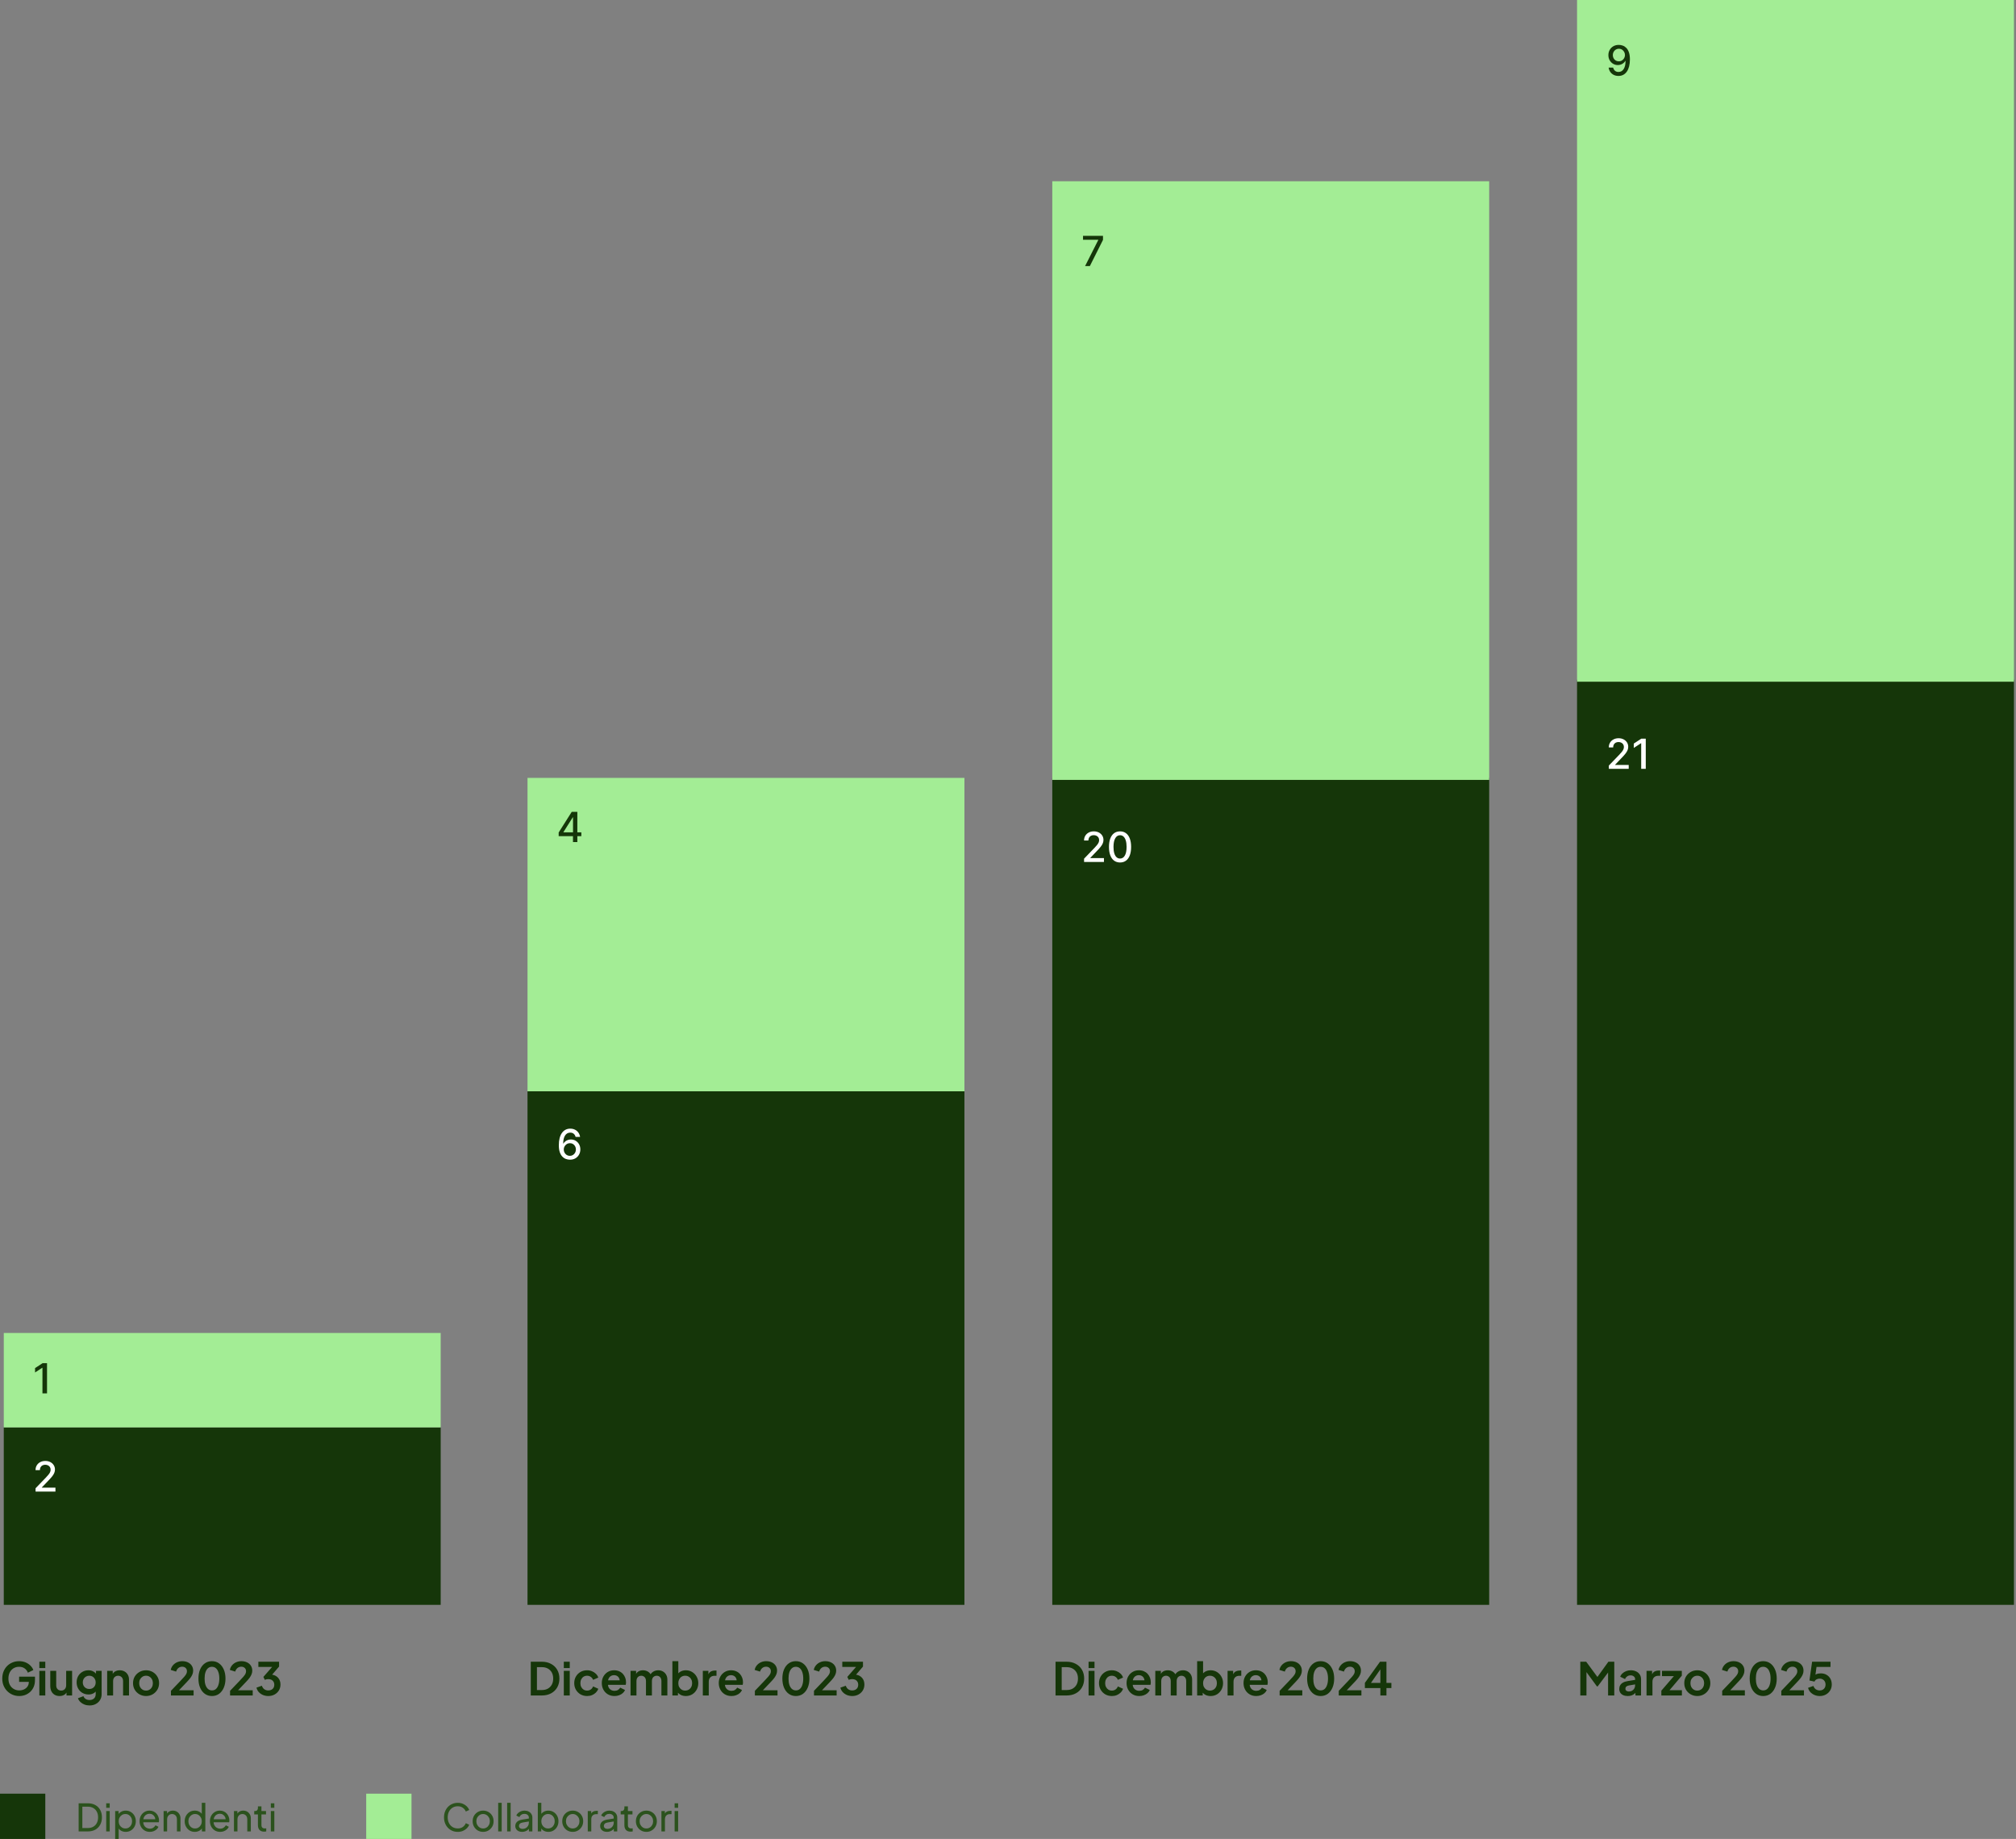 <?xml version="1.0" encoding="UTF-8"?> <svg xmlns="http://www.w3.org/2000/svg" width="534" height="487" viewBox="0 0 534 487" fill="none"><rect x="0" y="0" width="534" height="487" fill="#808080" stroke="none"/><rect x="1" y="378" width="115.729" height="47" fill="#153609"></rect><path d="M9.421 395V394.125L12.128 391.32C12.417 391.016 12.655 390.749 12.843 390.52C13.033 390.288 13.175 390.068 13.269 389.859C13.362 389.651 13.409 389.43 13.409 389.195C13.409 388.93 13.347 388.701 13.222 388.508C13.097 388.313 12.926 388.163 12.71 388.059C12.494 387.952 12.25 387.898 11.979 387.898C11.693 387.898 11.443 387.957 11.229 388.074C11.016 388.191 10.852 388.357 10.737 388.57C10.623 388.784 10.565 389.034 10.565 389.32H9.413C9.413 388.833 9.525 388.408 9.749 388.043C9.973 387.678 10.28 387.396 10.671 387.195C11.062 386.992 11.505 386.891 12.003 386.891C12.505 386.891 12.948 386.991 13.331 387.191C13.716 387.389 14.017 387.66 14.233 388.004C14.45 388.345 14.558 388.73 14.558 389.16C14.558 389.457 14.502 389.747 14.39 390.031C14.28 390.315 14.089 390.632 13.815 390.98C13.542 391.327 13.162 391.747 12.675 392.242L11.085 393.906V393.965H14.687V395H9.421Z" fill="white"></path><rect x="1" y="353" width="115.729" height="25" fill="#A3ED95"></rect><path d="M12.456 361V369H11.245V362.211H11.198L9.284 363.461V362.305L11.28 361H12.456Z" fill="#153609"></path><path d="M5.1 449.144C4.46 449.144 3.868 449.028 3.324 448.796C2.78 448.564 2.304 448.24 1.896 447.824C1.488 447.408 1.168 446.92 0.936 446.36C0.712 445.8 0.6 445.188 0.6 444.524C0.6 443.86 0.708 443.248 0.924 442.688C1.148 442.12 1.46 441.632 1.86 441.224C2.268 440.808 2.744 440.488 3.288 440.264C3.832 440.032 4.424 439.916 5.064 439.916C5.704 439.916 6.276 440.024 6.78 440.24C7.292 440.456 7.724 440.744 8.076 441.104C8.428 441.456 8.68 441.844 8.832 442.268L7.38 442.964C7.212 442.5 6.928 442.124 6.528 441.836C6.128 441.548 5.64 441.404 5.064 441.404C4.504 441.404 4.008 441.536 3.576 441.8C3.152 442.064 2.82 442.428 2.58 442.892C2.348 443.356 2.232 443.9 2.232 444.524C2.232 445.148 2.352 445.696 2.592 446.168C2.84 446.632 3.18 446.996 3.612 447.26C4.044 447.524 4.54 447.656 5.1 447.656C5.556 447.656 5.976 447.568 6.36 447.392C6.744 447.208 7.052 446.952 7.284 446.624C7.516 446.288 7.632 445.892 7.632 445.436V444.752L8.376 445.4H5.064V444.02H9.264V444.92C9.264 445.608 9.148 446.216 8.916 446.744C8.684 447.272 8.368 447.716 7.968 448.076C7.576 448.428 7.132 448.696 6.636 448.88C6.14 449.056 5.628 449.144 5.1 449.144ZM10.423 449V442.472H11.995V449H10.423ZM10.423 441.74V440.06H11.995V441.74H10.423ZM15.775 449.144C15.271 449.144 14.831 449.032 14.455 448.808C14.087 448.584 13.803 448.272 13.603 447.872C13.411 447.472 13.315 447.004 13.315 446.468V442.472H14.887V446.336C14.887 446.608 14.939 446.848 15.043 447.056C15.155 447.256 15.311 447.416 15.511 447.536C15.719 447.648 15.951 447.704 16.207 447.704C16.463 447.704 16.691 447.648 16.891 447.536C17.091 447.416 17.247 447.252 17.359 447.044C17.471 446.836 17.527 446.588 17.527 446.3V442.472H19.099V449H17.611V447.716L17.743 447.944C17.591 448.344 17.339 448.644 16.987 448.844C16.643 449.044 16.239 449.144 15.775 449.144ZM23.728 451.64C23.24 451.64 22.788 451.56 22.372 451.4C21.956 451.24 21.596 451.016 21.292 450.728C20.996 450.448 20.78 450.116 20.644 449.732L22.108 449.18C22.204 449.484 22.392 449.728 22.672 449.912C22.96 450.104 23.312 450.2 23.728 450.2C24.048 450.2 24.328 450.14 24.568 450.02C24.816 449.9 25.008 449.724 25.144 449.492C25.28 449.268 25.348 448.996 25.348 448.676V447.188L25.648 447.548C25.424 447.94 25.124 448.236 24.748 448.436C24.372 448.636 23.944 448.736 23.464 448.736C22.856 448.736 22.312 448.596 21.832 448.316C21.352 448.036 20.976 447.652 20.704 447.164C20.432 446.676 20.296 446.128 20.296 445.52C20.296 444.904 20.432 444.356 20.704 443.876C20.976 443.396 21.348 443.02 21.82 442.748C22.292 442.468 22.828 442.328 23.428 442.328C23.916 442.328 24.344 442.432 24.712 442.64C25.088 442.84 25.4 443.132 25.648 443.516L25.432 443.912V442.472H26.92V448.676C26.92 449.244 26.78 449.752 26.5 450.2C26.228 450.648 25.852 451 25.372 451.256C24.9 451.512 24.352 451.64 23.728 451.64ZM23.656 447.284C23.992 447.284 24.284 447.212 24.532 447.068C24.788 446.916 24.988 446.708 25.132 446.444C25.276 446.18 25.348 445.876 25.348 445.532C25.348 445.196 25.272 444.896 25.12 444.632C24.976 444.36 24.776 444.148 24.52 443.996C24.272 443.844 23.984 443.768 23.656 443.768C23.328 443.768 23.032 443.844 22.768 443.996C22.504 444.148 22.296 444.36 22.144 444.632C22 444.896 21.928 445.196 21.928 445.532C21.928 445.868 22 446.168 22.144 446.432C22.296 446.696 22.5 446.904 22.756 447.056C23.02 447.208 23.32 447.284 23.656 447.284ZM28.388 449V442.472H29.864V443.756L29.744 443.528C29.896 443.136 30.144 442.84 30.488 442.64C30.84 442.432 31.248 442.328 31.712 442.328C32.192 442.328 32.616 442.432 32.984 442.64C33.36 442.848 33.652 443.14 33.86 443.516C34.068 443.884 34.172 444.312 34.172 444.8V449H32.6V445.172C32.6 444.884 32.544 444.636 32.432 444.428C32.32 444.22 32.164 444.06 31.964 443.948C31.772 443.828 31.544 443.768 31.28 443.768C31.024 443.768 30.796 443.828 30.596 443.948C30.396 444.06 30.24 444.22 30.128 444.428C30.016 444.636 29.96 444.884 29.96 445.172V449H28.388ZM38.694 449.144C38.053 449.144 37.469 448.996 36.941 448.7C36.422 448.404 36.005 448 35.694 447.488C35.389 446.976 35.237 446.392 35.237 445.736C35.237 445.08 35.389 444.496 35.694 443.984C36.005 443.472 36.422 443.068 36.941 442.772C37.462 442.476 38.045 442.328 38.694 442.328C39.334 442.328 39.913 442.476 40.434 442.772C40.953 443.068 41.365 443.472 41.669 443.984C41.981 444.488 42.138 445.072 42.138 445.736C42.138 446.392 41.981 446.976 41.669 447.488C41.358 448 40.941 448.404 40.422 448.7C39.901 448.996 39.325 449.144 38.694 449.144ZM38.694 447.704C39.045 447.704 39.353 447.62 39.617 447.452C39.889 447.284 40.102 447.052 40.254 446.756C40.413 446.452 40.493 446.112 40.493 445.736C40.493 445.352 40.413 445.016 40.254 444.728C40.102 444.432 39.889 444.2 39.617 444.032C39.353 443.856 39.045 443.768 38.694 443.768C38.334 443.768 38.017 443.856 37.745 444.032C37.474 444.2 37.258 444.432 37.097 444.728C36.946 445.016 36.87 445.352 36.87 445.736C36.87 446.112 36.946 446.452 37.097 446.756C37.258 447.052 37.474 447.284 37.745 447.452C38.017 447.62 38.334 447.704 38.694 447.704ZM45.282 449V447.764L47.706 445.232C48.187 444.728 48.554 444.328 48.81 444.032C49.075 443.728 49.258 443.468 49.362 443.252C49.467 443.036 49.519 442.816 49.519 442.592C49.519 442.216 49.398 441.92 49.158 441.704C48.926 441.488 48.627 441.38 48.258 441.38C47.874 441.38 47.542 441.492 47.263 441.716C46.983 441.932 46.779 442.252 46.651 442.676L45.222 442.232C45.319 441.76 45.514 441.352 45.81 441.008C46.106 440.656 46.467 440.388 46.891 440.204C47.322 440.012 47.779 439.916 48.258 439.916C48.834 439.916 49.339 440.02 49.77 440.228C50.211 440.436 50.55 440.728 50.791 441.104C51.038 441.48 51.163 441.92 51.163 442.424C51.163 442.744 51.102 443.06 50.983 443.372C50.862 443.684 50.682 444.004 50.443 444.332C50.203 444.652 49.891 445.012 49.507 445.412L47.407 447.62H51.282V449H45.282ZM56.139 449.144C55.427 449.144 54.803 448.952 54.267 448.568C53.731 448.184 53.311 447.644 53.007 446.948C52.711 446.252 52.563 445.444 52.563 444.524C52.563 443.596 52.711 442.788 53.007 442.1C53.303 441.412 53.719 440.876 54.255 440.492C54.791 440.108 55.415 439.916 56.127 439.916C56.855 439.916 57.483 440.108 58.011 440.492C58.547 440.876 58.967 441.416 59.271 442.112C59.575 442.8 59.727 443.604 59.727 444.524C59.727 445.444 59.575 446.252 59.271 446.948C58.975 447.636 58.559 448.176 58.023 448.568C57.487 448.952 56.859 449.144 56.139 449.144ZM56.151 447.656C56.559 447.656 56.907 447.532 57.195 447.284C57.483 447.028 57.703 446.668 57.855 446.204C58.015 445.732 58.095 445.172 58.095 444.524C58.095 443.876 58.015 443.32 57.855 442.856C57.703 442.384 57.479 442.024 57.183 441.776C56.895 441.528 56.543 441.404 56.127 441.404C55.727 441.404 55.383 441.528 55.095 441.776C54.807 442.024 54.583 442.384 54.423 442.856C54.271 443.32 54.195 443.876 54.195 444.524C54.195 445.164 54.271 445.72 54.423 446.192C54.583 446.656 54.807 447.016 55.095 447.272C55.391 447.528 55.743 447.656 56.151 447.656ZM60.939 449V447.764L63.363 445.232C63.843 444.728 64.211 444.328 64.467 444.032C64.731 443.728 64.915 443.468 65.019 443.252C65.123 443.036 65.175 442.816 65.175 442.592C65.175 442.216 65.055 441.92 64.815 441.704C64.583 441.488 64.283 441.38 63.915 441.38C63.531 441.38 63.199 441.492 62.919 441.716C62.639 441.932 62.435 442.252 62.307 442.676L60.879 442.232C60.975 441.76 61.171 441.352 61.467 441.008C61.763 440.656 62.123 440.388 62.547 440.204C62.979 440.012 63.435 439.916 63.915 439.916C64.491 439.916 64.995 440.02 65.427 440.228C65.867 440.436 66.207 440.728 66.447 441.104C66.695 441.48 66.819 441.92 66.819 442.424C66.819 442.744 66.759 443.06 66.639 443.372C66.519 443.684 66.339 444.004 66.099 444.332C65.859 444.652 65.547 445.012 65.163 445.412L63.063 447.62H66.939V449H60.939ZM71.063 449.144C70.575 449.144 70.111 449.056 69.671 448.88C69.239 448.696 68.867 448.44 68.555 448.112C68.251 447.776 68.043 447.38 67.931 446.924L69.359 446.42C69.503 446.828 69.723 447.14 70.019 447.356C70.315 447.564 70.663 447.668 71.063 447.668C71.383 447.668 71.659 447.608 71.891 447.488C72.131 447.368 72.319 447.196 72.455 446.972C72.591 446.74 72.659 446.468 72.659 446.156C72.659 445.844 72.591 445.58 72.455 445.364C72.327 445.14 72.143 444.968 71.903 444.848C71.663 444.728 71.379 444.668 71.051 444.668C70.899 444.668 70.739 444.684 70.571 444.716C70.411 444.748 70.267 444.796 70.139 444.86L69.767 444.08L72.083 441.44H68.435V440.06H73.919V441.344L71.591 444.068L71.615 443.456C72.151 443.464 72.619 443.58 73.019 443.804C73.419 444.028 73.731 444.336 73.955 444.728C74.179 445.12 74.291 445.58 74.291 446.108C74.291 446.684 74.151 447.204 73.871 447.668C73.591 448.124 73.207 448.484 72.719 448.748C72.231 449.012 71.679 449.144 71.063 449.144Z" fill="#153609"></path><rect x="139.729" y="289" width="115.729" height="136" fill="#153609"></rect><path d="M150.942 307.109C150.586 307.104 150.234 307.039 149.888 306.914C149.544 306.789 149.231 306.581 148.95 306.289C148.669 305.997 148.444 305.605 148.274 305.113C148.108 304.621 148.024 304.007 148.024 303.27C148.024 302.572 148.093 301.952 148.231 301.41C148.372 300.868 148.574 300.411 148.837 300.039C149.1 299.664 149.418 299.379 149.79 299.184C150.162 298.988 150.58 298.891 151.044 298.891C151.521 298.891 151.944 298.984 152.313 299.172C152.683 299.359 152.983 299.618 153.212 299.949C153.444 300.28 153.591 300.656 153.653 301.078H152.462C152.381 300.745 152.221 300.473 151.981 300.262C151.742 300.051 151.429 299.945 151.044 299.945C150.458 299.945 150.001 300.201 149.673 300.711C149.347 301.221 149.183 301.931 149.181 302.84H149.239C149.377 302.613 149.547 302.421 149.747 302.262C149.95 302.1 150.177 301.977 150.427 301.891C150.679 301.802 150.945 301.758 151.224 301.758C151.687 301.758 152.106 301.871 152.481 302.098C152.859 302.322 153.16 302.632 153.384 303.027C153.608 303.423 153.72 303.876 153.72 304.387C153.72 304.897 153.604 305.359 153.372 305.773C153.143 306.187 152.82 306.516 152.403 306.758C151.987 306.997 151.5 307.115 150.942 307.109ZM150.938 306.094C151.246 306.094 151.521 306.018 151.763 305.867C152.005 305.716 152.196 305.513 152.337 305.258C152.478 305.003 152.548 304.717 152.548 304.402C152.548 304.095 152.479 303.815 152.341 303.562C152.205 303.31 152.018 303.109 151.778 302.961C151.541 302.812 151.271 302.738 150.966 302.738C150.734 302.738 150.519 302.783 150.321 302.871C150.126 302.96 149.954 303.082 149.806 303.238C149.657 303.395 149.54 303.574 149.454 303.777C149.371 303.978 149.329 304.19 149.329 304.414C149.329 304.714 149.398 304.991 149.536 305.246C149.677 305.501 149.868 305.707 150.11 305.863C150.355 306.017 150.631 306.094 150.938 306.094Z" fill="white"></path><rect x="139.729" y="206" width="115.729" height="83" fill="#A3ED95"></rect><path d="M147.981 221.438V220.461L151.438 215H152.208V216.437H151.72L149.247 220.352V220.414H153.985V221.438H147.981ZM151.774 223V221.141L151.782 220.695V215H152.927V223H151.774Z" fill="#153609"></path><path d="M140.593 449V440.06H143.509C144.453 440.06 145.273 440.252 145.969 440.636C146.673 441.012 147.217 441.536 147.601 442.208C147.985 442.872 148.177 443.644 148.177 444.524C148.177 445.396 147.985 446.172 147.601 446.852C147.217 447.524 146.673 448.052 145.969 448.436C145.273 448.812 144.453 449 143.509 449H140.593ZM142.225 447.56H143.545C144.153 447.56 144.677 447.436 145.117 447.188C145.565 446.932 145.913 446.58 146.161 446.132C146.409 445.676 146.533 445.14 146.533 444.524C146.533 443.9 146.409 443.364 146.161 442.916C145.913 442.468 145.565 442.12 145.117 441.872C144.677 441.624 144.153 441.5 143.545 441.5H142.225V447.56ZM149.343 449V442.472H150.915V449H149.343ZM149.343 441.74V440.06H150.915V441.74H149.343ZM155.511 449.144C154.863 449.144 154.279 448.996 153.759 448.7C153.247 448.396 152.843 447.988 152.547 447.476C152.251 446.956 152.103 446.372 152.103 445.724C152.103 445.076 152.251 444.496 152.547 443.984C152.843 443.472 153.247 443.068 153.759 442.772C154.279 442.476 154.863 442.328 155.511 442.328C155.975 442.328 156.407 442.412 156.807 442.58C157.207 442.74 157.551 442.964 157.839 443.252C158.135 443.532 158.347 443.868 158.475 444.26L157.095 444.86C156.975 444.532 156.771 444.268 156.483 444.068C156.203 443.868 155.879 443.768 155.511 443.768C155.167 443.768 154.859 443.852 154.587 444.02C154.323 444.188 154.115 444.42 153.963 444.716C153.811 445.012 153.735 445.352 153.735 445.736C153.735 446.12 153.811 446.46 153.963 446.756C154.115 447.052 154.323 447.284 154.587 447.452C154.859 447.62 155.167 447.704 155.511 447.704C155.887 447.704 156.215 447.604 156.495 447.404C156.775 447.204 156.975 446.936 157.095 446.6L158.475 447.224C158.347 447.592 158.139 447.924 157.851 448.22C157.563 448.508 157.219 448.736 156.819 448.904C156.419 449.064 155.983 449.144 155.511 449.144ZM162.764 449.144C162.092 449.144 161.504 448.992 161 448.688C160.496 448.384 160.104 447.972 159.824 447.452C159.544 446.932 159.404 446.356 159.404 445.724C159.404 445.068 159.544 444.488 159.824 443.984C160.112 443.472 160.5 443.068 160.988 442.772C161.484 442.476 162.036 442.328 162.644 442.328C163.156 442.328 163.604 442.412 163.988 442.58C164.38 442.748 164.712 442.98 164.984 443.276C165.256 443.572 165.464 443.912 165.608 444.296C165.752 444.672 165.824 445.08 165.824 445.52C165.824 445.632 165.816 445.748 165.8 445.868C165.792 445.988 165.772 446.092 165.74 446.18H160.7V444.98H164.852L164.108 445.544C164.18 445.176 164.16 444.848 164.048 444.56C163.944 444.272 163.768 444.044 163.52 443.876C163.28 443.708 162.988 443.624 162.644 443.624C162.316 443.624 162.024 443.708 161.768 443.876C161.512 444.036 161.316 444.276 161.18 444.596C161.052 444.908 161.004 445.288 161.036 445.736C161.004 446.136 161.056 446.492 161.192 446.804C161.336 447.108 161.544 447.344 161.816 447.512C162.096 447.68 162.416 447.764 162.776 447.764C163.136 447.764 163.44 447.688 163.688 447.536C163.944 447.384 164.144 447.18 164.288 446.924L165.56 447.548C165.432 447.86 165.232 448.136 164.96 448.376C164.688 448.616 164.364 448.804 163.988 448.94C163.62 449.076 163.212 449.144 162.764 449.144ZM167.015 449V442.472H168.491V443.984L168.323 443.732C168.443 443.26 168.683 442.908 169.043 442.676C169.403 442.444 169.827 442.328 170.315 442.328C170.851 442.328 171.323 442.468 171.731 442.748C172.139 443.028 172.403 443.396 172.523 443.852L172.079 443.888C172.279 443.368 172.579 442.98 172.979 442.724C173.379 442.46 173.839 442.328 174.359 442.328C174.823 442.328 175.235 442.432 175.595 442.64C175.963 442.848 176.251 443.14 176.459 443.516C176.667 443.884 176.771 444.312 176.771 444.8V449H175.199V445.172C175.199 444.884 175.147 444.636 175.043 444.428C174.939 444.22 174.795 444.06 174.611 443.948C174.427 443.828 174.203 443.768 173.939 443.768C173.691 443.768 173.471 443.828 173.279 443.948C173.087 444.06 172.939 444.22 172.835 444.428C172.731 444.636 172.679 444.884 172.679 445.172V449H171.107V445.172C171.107 444.884 171.055 444.636 170.951 444.428C170.847 444.22 170.699 444.06 170.507 443.948C170.323 443.828 170.103 443.768 169.847 443.768C169.599 443.768 169.379 443.828 169.187 443.948C168.995 444.06 168.847 444.22 168.743 444.428C168.639 444.636 168.587 444.884 168.587 445.172V449H167.015ZM181.665 449.144C181.193 449.144 180.757 449.052 180.357 448.868C179.965 448.676 179.653 448.404 179.421 448.052L179.577 447.74V449H178.101V439.916H179.673V443.768L179.433 443.444C179.657 443.092 179.961 442.82 180.345 442.628C180.729 442.428 181.173 442.328 181.677 442.328C182.293 442.328 182.849 442.48 183.345 442.784C183.841 443.088 184.233 443.496 184.521 444.008C184.817 444.52 184.965 445.096 184.965 445.736C184.965 446.368 184.821 446.944 184.533 447.464C184.245 447.984 183.853 448.396 183.357 448.7C182.861 448.996 182.297 449.144 181.665 449.144ZM181.485 447.704C181.845 447.704 182.165 447.62 182.445 447.452C182.725 447.284 182.941 447.052 183.093 446.756C183.253 446.46 183.333 446.12 183.333 445.736C183.333 445.352 183.253 445.016 183.093 444.728C182.941 444.432 182.725 444.2 182.445 444.032C182.165 443.856 181.845 443.768 181.485 443.768C181.141 443.768 180.829 443.852 180.549 444.02C180.277 444.188 180.061 444.424 179.901 444.728C179.749 445.024 179.673 445.36 179.673 445.736C179.673 446.12 179.749 446.46 179.901 446.756C180.061 447.052 180.277 447.284 180.549 447.452C180.829 447.62 181.141 447.704 181.485 447.704ZM186.164 449V442.472H187.64V443.924L187.52 443.708C187.672 443.22 187.908 442.88 188.228 442.688C188.556 442.496 188.948 442.4 189.404 442.4H189.788V443.792H189.224C188.776 443.792 188.416 443.932 188.144 444.212C187.872 444.484 187.736 444.868 187.736 445.364V449H186.164ZM193.748 449.144C193.076 449.144 192.488 448.992 191.984 448.688C191.48 448.384 191.088 447.972 190.808 447.452C190.528 446.932 190.388 446.356 190.388 445.724C190.388 445.068 190.528 444.488 190.808 443.984C191.096 443.472 191.484 443.068 191.972 442.772C192.468 442.476 193.02 442.328 193.628 442.328C194.14 442.328 194.588 442.412 194.972 442.58C195.364 442.748 195.696 442.98 195.968 443.276C196.24 443.572 196.448 443.912 196.592 444.296C196.736 444.672 196.808 445.08 196.808 445.52C196.808 445.632 196.8 445.748 196.784 445.868C196.776 445.988 196.756 446.092 196.724 446.18H191.684V444.98H195.836L195.092 445.544C195.164 445.176 195.144 444.848 195.032 444.56C194.928 444.272 194.752 444.044 194.504 443.876C194.264 443.708 193.972 443.624 193.628 443.624C193.3 443.624 193.008 443.708 192.752 443.876C192.496 444.036 192.3 444.276 192.164 444.596C192.036 444.908 191.988 445.288 192.02 445.736C191.988 446.136 192.04 446.492 192.176 446.804C192.32 447.108 192.528 447.344 192.8 447.512C193.08 447.68 193.4 447.764 193.76 447.764C194.12 447.764 194.424 447.688 194.672 447.536C194.928 447.384 195.128 447.18 195.272 446.924L196.544 447.548C196.416 447.86 196.216 448.136 195.944 448.376C195.672 448.616 195.348 448.804 194.972 448.94C194.604 449.076 194.196 449.144 193.748 449.144ZM199.952 449V447.764L202.376 445.232C202.856 444.728 203.224 444.328 203.48 444.032C203.744 443.728 203.928 443.468 204.032 443.252C204.136 443.036 204.188 442.816 204.188 442.592C204.188 442.216 204.068 441.92 203.828 441.704C203.596 441.488 203.296 441.38 202.928 441.38C202.544 441.38 202.212 441.492 201.932 441.716C201.652 441.932 201.448 442.252 201.32 442.676L199.892 442.232C199.988 441.76 200.184 441.352 200.48 441.008C200.776 440.656 201.136 440.388 201.56 440.204C201.992 440.012 202.448 439.916 202.928 439.916C203.504 439.916 204.008 440.02 204.44 440.228C204.88 440.436 205.22 440.728 205.46 441.104C205.708 441.48 205.832 441.92 205.832 442.424C205.832 442.744 205.772 443.06 205.652 443.372C205.532 443.684 205.352 444.004 205.112 444.332C204.872 444.652 204.56 445.012 204.176 445.412L202.076 447.62H205.952V449H199.952ZM210.809 449.144C210.097 449.144 209.473 448.952 208.937 448.568C208.401 448.184 207.981 447.644 207.677 446.948C207.381 446.252 207.233 445.444 207.233 444.524C207.233 443.596 207.381 442.788 207.677 442.1C207.973 441.412 208.389 440.876 208.925 440.492C209.461 440.108 210.085 439.916 210.797 439.916C211.525 439.916 212.153 440.108 212.681 440.492C213.217 440.876 213.637 441.416 213.941 442.112C214.245 442.8 214.397 443.604 214.397 444.524C214.397 445.444 214.245 446.252 213.941 446.948C213.645 447.636 213.229 448.176 212.693 448.568C212.157 448.952 211.529 449.144 210.809 449.144ZM210.821 447.656C211.229 447.656 211.577 447.532 211.865 447.284C212.153 447.028 212.373 446.668 212.525 446.204C212.685 445.732 212.765 445.172 212.765 444.524C212.765 443.876 212.685 443.32 212.525 442.856C212.373 442.384 212.149 442.024 211.853 441.776C211.565 441.528 211.213 441.404 210.797 441.404C210.397 441.404 210.053 441.528 209.765 441.776C209.477 442.024 209.253 442.384 209.093 442.856C208.941 443.32 208.865 443.876 208.865 444.524C208.865 445.164 208.941 445.72 209.093 446.192C209.253 446.656 209.477 447.016 209.765 447.272C210.061 447.528 210.413 447.656 210.821 447.656ZM215.609 449V447.764L218.033 445.232C218.513 444.728 218.881 444.328 219.137 444.032C219.401 443.728 219.585 443.468 219.689 443.252C219.793 443.036 219.845 442.816 219.845 442.592C219.845 442.216 219.725 441.92 219.485 441.704C219.253 441.488 218.953 441.38 218.585 441.38C218.201 441.38 217.869 441.492 217.589 441.716C217.309 441.932 217.105 442.252 216.977 442.676L215.549 442.232C215.645 441.76 215.841 441.352 216.137 441.008C216.433 440.656 216.793 440.388 217.217 440.204C217.649 440.012 218.105 439.916 218.585 439.916C219.161 439.916 219.665 440.02 220.097 440.228C220.537 440.436 220.877 440.728 221.117 441.104C221.365 441.48 221.489 441.92 221.489 442.424C221.489 442.744 221.429 443.06 221.309 443.372C221.189 443.684 221.009 444.004 220.769 444.332C220.529 444.652 220.217 445.012 219.833 445.412L217.733 447.62H221.609V449H215.609ZM225.733 449.144C225.245 449.144 224.781 449.056 224.341 448.88C223.909 448.696 223.537 448.44 223.225 448.112C222.921 447.776 222.713 447.38 222.601 446.924L224.029 446.42C224.173 446.828 224.393 447.14 224.689 447.356C224.985 447.564 225.333 447.668 225.733 447.668C226.053 447.668 226.329 447.608 226.561 447.488C226.801 447.368 226.989 447.196 227.125 446.972C227.261 446.74 227.329 446.468 227.329 446.156C227.329 445.844 227.261 445.58 227.125 445.364C226.997 445.14 226.813 444.968 226.573 444.848C226.333 444.728 226.049 444.668 225.721 444.668C225.569 444.668 225.409 444.684 225.241 444.716C225.081 444.748 224.937 444.796 224.809 444.86L224.437 444.08L226.753 441.44H223.105V440.06H228.589V441.344L226.261 444.068L226.285 443.456C226.821 443.464 227.289 443.58 227.689 443.804C228.089 444.028 228.401 444.336 228.625 444.728C228.849 445.12 228.961 445.58 228.961 446.108C228.961 446.684 228.821 447.204 228.541 447.668C228.261 448.124 227.877 448.484 227.389 448.748C226.901 449.012 226.349 449.144 225.733 449.144Z" fill="#153609"></path><rect x="278.729" y="206" width="115.729" height="219" fill="#153609"></rect><path d="M287.149 228.272V227.397L289.856 224.592C290.146 224.288 290.384 224.021 290.571 223.792C290.761 223.56 290.903 223.34 290.997 223.131C291.091 222.923 291.138 222.702 291.138 222.467C291.138 222.202 291.075 221.972 290.95 221.78C290.825 221.584 290.655 221.435 290.438 221.331C290.222 221.224 289.979 221.17 289.708 221.17C289.422 221.17 289.172 221.229 288.958 221.346C288.744 221.463 288.58 221.629 288.466 221.842C288.351 222.056 288.294 222.306 288.294 222.592H287.142C287.142 222.105 287.254 221.68 287.478 221.315C287.701 220.95 288.009 220.668 288.399 220.467C288.79 220.264 289.234 220.163 289.731 220.163C290.234 220.163 290.677 220.263 291.06 220.463C291.445 220.661 291.746 220.932 291.962 221.276C292.178 221.617 292.286 222.002 292.286 222.432C292.286 222.729 292.23 223.019 292.118 223.303C292.009 223.587 291.817 223.903 291.544 224.252C291.271 224.599 290.89 225.019 290.403 225.514L288.813 227.178V227.237H292.415V228.272H287.149ZM296.681 228.405C296.063 228.402 295.536 228.239 295.099 227.917C294.661 227.594 294.326 227.124 294.095 226.506C293.863 225.889 293.747 225.146 293.747 224.276C293.747 223.409 293.863 222.668 294.095 222.053C294.329 221.439 294.665 220.97 295.103 220.647C295.543 220.324 296.069 220.163 296.681 220.163C297.293 220.163 297.817 220.325 298.255 220.651C298.692 220.974 299.027 221.443 299.259 222.057C299.493 222.669 299.61 223.409 299.61 224.276C299.61 225.148 299.494 225.893 299.263 226.51C299.031 227.125 298.696 227.595 298.259 227.92C297.821 228.243 297.295 228.405 296.681 228.405ZM296.681 227.362C297.222 227.362 297.646 227.097 297.95 226.569C298.257 226.04 298.411 225.276 298.411 224.276C298.411 223.612 298.341 223.051 298.2 222.592C298.062 222.131 297.863 221.782 297.603 221.545C297.345 221.306 297.037 221.186 296.681 221.186C296.142 221.186 295.718 221.452 295.411 221.983C295.104 222.514 294.949 223.278 294.946 224.276C294.946 224.943 295.015 225.506 295.153 225.967C295.294 226.426 295.493 226.773 295.751 227.01C296.009 227.245 296.319 227.362 296.681 227.362Z" fill="white"></path><rect x="278.729" y="48" width="115.729" height="158.534" fill="#A3ED95"></rect><path d="M287.419 70.46L290.911 63.554V63.496H286.872V62.46H292.161V63.531L288.681 70.46H287.419Z" fill="#153609"></path><path d="M279.593 449V440.06H282.509C283.453 440.06 284.273 440.252 284.969 440.636C285.673 441.012 286.217 441.536 286.601 442.208C286.985 442.872 287.177 443.644 287.177 444.524C287.177 445.396 286.985 446.172 286.601 446.852C286.217 447.524 285.673 448.052 284.969 448.436C284.273 448.812 283.453 449 282.509 449H279.593ZM281.225 447.56H282.545C283.153 447.56 283.677 447.436 284.117 447.188C284.565 446.932 284.913 446.58 285.161 446.132C285.409 445.676 285.533 445.14 285.533 444.524C285.533 443.9 285.409 443.364 285.161 442.916C284.913 442.468 284.565 442.12 284.117 441.872C283.677 441.624 283.153 441.5 282.545 441.5H281.225V447.56ZM288.343 449V442.472H289.915V449H288.343ZM288.343 441.74V440.06H289.915V441.74H288.343ZM294.511 449.144C293.863 449.144 293.279 448.996 292.759 448.7C292.247 448.396 291.843 447.988 291.547 447.476C291.251 446.956 291.103 446.372 291.103 445.724C291.103 445.076 291.251 444.496 291.547 443.984C291.843 443.472 292.247 443.068 292.759 442.772C293.279 442.476 293.863 442.328 294.511 442.328C294.975 442.328 295.407 442.412 295.807 442.58C296.207 442.74 296.551 442.964 296.839 443.252C297.135 443.532 297.347 443.868 297.475 444.26L296.095 444.86C295.975 444.532 295.771 444.268 295.483 444.068C295.203 443.868 294.879 443.768 294.511 443.768C294.167 443.768 293.859 443.852 293.587 444.02C293.323 444.188 293.115 444.42 292.963 444.716C292.811 445.012 292.735 445.352 292.735 445.736C292.735 446.12 292.811 446.46 292.963 446.756C293.115 447.052 293.323 447.284 293.587 447.452C293.859 447.62 294.167 447.704 294.511 447.704C294.887 447.704 295.215 447.604 295.495 447.404C295.775 447.204 295.975 446.936 296.095 446.6L297.475 447.224C297.347 447.592 297.139 447.924 296.851 448.22C296.563 448.508 296.219 448.736 295.819 448.904C295.419 449.064 294.983 449.144 294.511 449.144ZM301.764 449.144C301.092 449.144 300.504 448.992 300 448.688C299.496 448.384 299.104 447.972 298.824 447.452C298.544 446.932 298.404 446.356 298.404 445.724C298.404 445.068 298.544 444.488 298.824 443.984C299.112 443.472 299.5 443.068 299.988 442.772C300.484 442.476 301.036 442.328 301.644 442.328C302.156 442.328 302.604 442.412 302.988 442.58C303.38 442.748 303.712 442.98 303.984 443.276C304.256 443.572 304.464 443.912 304.608 444.296C304.752 444.672 304.824 445.08 304.824 445.52C304.824 445.632 304.816 445.748 304.8 445.868C304.792 445.988 304.772 446.092 304.74 446.18H299.7V444.98H303.852L303.108 445.544C303.18 445.176 303.16 444.848 303.048 444.56C302.944 444.272 302.768 444.044 302.52 443.876C302.28 443.708 301.988 443.624 301.644 443.624C301.316 443.624 301.024 443.708 300.768 443.876C300.512 444.036 300.316 444.276 300.18 444.596C300.052 444.908 300.004 445.288 300.036 445.736C300.004 446.136 300.056 446.492 300.192 446.804C300.336 447.108 300.544 447.344 300.816 447.512C301.096 447.68 301.416 447.764 301.776 447.764C302.136 447.764 302.44 447.688 302.688 447.536C302.944 447.384 303.144 447.18 303.288 446.924L304.56 447.548C304.432 447.86 304.232 448.136 303.96 448.376C303.688 448.616 303.364 448.804 302.988 448.94C302.62 449.076 302.212 449.144 301.764 449.144ZM306.015 449V442.472H307.491V443.984L307.323 443.732C307.443 443.26 307.683 442.908 308.043 442.676C308.403 442.444 308.827 442.328 309.315 442.328C309.851 442.328 310.323 442.468 310.731 442.748C311.139 443.028 311.403 443.396 311.523 443.852L311.079 443.888C311.279 443.368 311.579 442.98 311.979 442.724C312.379 442.46 312.839 442.328 313.359 442.328C313.823 442.328 314.235 442.432 314.595 442.64C314.963 442.848 315.251 443.14 315.459 443.516C315.667 443.884 315.771 444.312 315.771 444.8V449H314.199V445.172C314.199 444.884 314.147 444.636 314.043 444.428C313.939 444.22 313.795 444.06 313.611 443.948C313.427 443.828 313.203 443.768 312.939 443.768C312.691 443.768 312.471 443.828 312.279 443.948C312.087 444.06 311.939 444.22 311.835 444.428C311.731 444.636 311.679 444.884 311.679 445.172V449H310.107V445.172C310.107 444.884 310.055 444.636 309.951 444.428C309.847 444.22 309.699 444.06 309.507 443.948C309.323 443.828 309.103 443.768 308.847 443.768C308.599 443.768 308.379 443.828 308.187 443.948C307.995 444.06 307.847 444.22 307.743 444.428C307.639 444.636 307.587 444.884 307.587 445.172V449H306.015ZM320.665 449.144C320.193 449.144 319.757 449.052 319.357 448.868C318.965 448.676 318.653 448.404 318.421 448.052L318.577 447.74V449H317.101V439.916H318.673V443.768L318.433 443.444C318.657 443.092 318.961 442.82 319.345 442.628C319.729 442.428 320.173 442.328 320.677 442.328C321.293 442.328 321.849 442.48 322.345 442.784C322.841 443.088 323.233 443.496 323.521 444.008C323.817 444.52 323.965 445.096 323.965 445.736C323.965 446.368 323.821 446.944 323.533 447.464C323.245 447.984 322.853 448.396 322.357 448.7C321.861 448.996 321.297 449.144 320.665 449.144ZM320.485 447.704C320.845 447.704 321.165 447.62 321.445 447.452C321.725 447.284 321.941 447.052 322.093 446.756C322.253 446.46 322.333 446.12 322.333 445.736C322.333 445.352 322.253 445.016 322.093 444.728C321.941 444.432 321.725 444.2 321.445 444.032C321.165 443.856 320.845 443.768 320.485 443.768C320.141 443.768 319.829 443.852 319.549 444.02C319.277 444.188 319.061 444.424 318.901 444.728C318.749 445.024 318.673 445.36 318.673 445.736C318.673 446.12 318.749 446.46 318.901 446.756C319.061 447.052 319.277 447.284 319.549 447.452C319.829 447.62 320.141 447.704 320.485 447.704ZM325.164 449V442.472H326.64V443.924L326.52 443.708C326.672 443.22 326.908 442.88 327.228 442.688C327.556 442.496 327.948 442.4 328.404 442.4H328.788V443.792H328.224C327.776 443.792 327.416 443.932 327.144 444.212C326.872 444.484 326.736 444.868 326.736 445.364V449H325.164ZM332.748 449.144C332.076 449.144 331.488 448.992 330.984 448.688C330.48 448.384 330.088 447.972 329.808 447.452C329.528 446.932 329.388 446.356 329.388 445.724C329.388 445.068 329.528 444.488 329.808 443.984C330.096 443.472 330.484 443.068 330.972 442.772C331.468 442.476 332.02 442.328 332.628 442.328C333.14 442.328 333.588 442.412 333.972 442.58C334.364 442.748 334.696 442.98 334.968 443.276C335.24 443.572 335.448 443.912 335.592 444.296C335.736 444.672 335.808 445.08 335.808 445.52C335.808 445.632 335.8 445.748 335.784 445.868C335.776 445.988 335.756 446.092 335.724 446.18H330.684V444.98H334.836L334.092 445.544C334.164 445.176 334.144 444.848 334.032 444.56C333.928 444.272 333.752 444.044 333.504 443.876C333.264 443.708 332.972 443.624 332.628 443.624C332.3 443.624 332.008 443.708 331.752 443.876C331.496 444.036 331.3 444.276 331.164 444.596C331.036 444.908 330.988 445.288 331.02 445.736C330.988 446.136 331.04 446.492 331.176 446.804C331.32 447.108 331.528 447.344 331.8 447.512C332.08 447.68 332.4 447.764 332.76 447.764C333.12 447.764 333.424 447.688 333.672 447.536C333.928 447.384 334.128 447.18 334.272 446.924L335.544 447.548C335.416 447.86 335.216 448.136 334.944 448.376C334.672 448.616 334.348 448.804 333.972 448.94C333.604 449.076 333.196 449.144 332.748 449.144ZM338.952 449V447.764L341.376 445.232C341.856 444.728 342.224 444.328 342.48 444.032C342.744 443.728 342.928 443.468 343.032 443.252C343.136 443.036 343.188 442.816 343.188 442.592C343.188 442.216 343.068 441.92 342.828 441.704C342.596 441.488 342.296 441.38 341.928 441.38C341.544 441.38 341.212 441.492 340.932 441.716C340.652 441.932 340.448 442.252 340.32 442.676L338.892 442.232C338.988 441.76 339.184 441.352 339.48 441.008C339.776 440.656 340.136 440.388 340.56 440.204C340.992 440.012 341.448 439.916 341.928 439.916C342.504 439.916 343.008 440.02 343.44 440.228C343.88 440.436 344.22 440.728 344.46 441.104C344.708 441.48 344.832 441.92 344.832 442.424C344.832 442.744 344.772 443.06 344.652 443.372C344.532 443.684 344.352 444.004 344.112 444.332C343.872 444.652 343.56 445.012 343.176 445.412L341.076 447.62H344.952V449H338.952ZM349.809 449.144C349.097 449.144 348.473 448.952 347.937 448.568C347.401 448.184 346.981 447.644 346.677 446.948C346.381 446.252 346.233 445.444 346.233 444.524C346.233 443.596 346.381 442.788 346.677 442.1C346.973 441.412 347.389 440.876 347.925 440.492C348.461 440.108 349.085 439.916 349.797 439.916C350.525 439.916 351.153 440.108 351.681 440.492C352.217 440.876 352.637 441.416 352.941 442.112C353.245 442.8 353.397 443.604 353.397 444.524C353.397 445.444 353.245 446.252 352.941 446.948C352.645 447.636 352.229 448.176 351.693 448.568C351.157 448.952 350.529 449.144 349.809 449.144ZM349.821 447.656C350.229 447.656 350.577 447.532 350.865 447.284C351.153 447.028 351.373 446.668 351.525 446.204C351.685 445.732 351.765 445.172 351.765 444.524C351.765 443.876 351.685 443.32 351.525 442.856C351.373 442.384 351.149 442.024 350.853 441.776C350.565 441.528 350.213 441.404 349.797 441.404C349.397 441.404 349.053 441.528 348.765 441.776C348.477 442.024 348.253 442.384 348.093 442.856C347.941 443.32 347.865 443.876 347.865 444.524C347.865 445.164 347.941 445.72 348.093 446.192C348.253 446.656 348.477 447.016 348.765 447.272C349.061 447.528 349.413 447.656 349.821 447.656ZM354.609 449V447.764L357.033 445.232C357.513 444.728 357.881 444.328 358.137 444.032C358.401 443.728 358.585 443.468 358.689 443.252C358.793 443.036 358.845 442.816 358.845 442.592C358.845 442.216 358.725 441.92 358.485 441.704C358.253 441.488 357.953 441.38 357.585 441.38C357.201 441.38 356.869 441.492 356.589 441.716C356.309 441.932 356.105 442.252 355.977 442.676L354.549 442.232C354.645 441.76 354.841 441.352 355.137 441.008C355.433 440.656 355.793 440.388 356.217 440.204C356.649 440.012 357.105 439.916 357.585 439.916C358.161 439.916 358.665 440.02 359.097 440.228C359.537 440.436 359.877 440.728 360.117 441.104C360.365 441.48 360.489 441.92 360.489 442.424C360.489 442.744 360.429 443.06 360.309 443.372C360.189 443.684 360.009 444.004 359.769 444.332C359.529 444.652 359.217 445.012 358.833 445.412L356.733 447.62H360.609V449H354.609ZM365.636 449V447.032H361.532V445.664L365.54 440.06H367.244V445.664H368.552V447.032H367.244V449H365.636ZM362.732 446.252L362.444 445.664H365.636V441.344L366.056 441.476L362.732 446.252Z" fill="#153609"></path><rect x="417.729" y="180" width="115.729" height="245" fill="#153609"></rect><path d="M426.15 203.61V202.735L428.857 199.931C429.146 199.626 429.384 199.359 429.572 199.13C429.762 198.898 429.904 198.678 429.997 198.47C430.091 198.261 430.138 198.04 430.138 197.806C430.138 197.54 430.075 197.311 429.95 197.118C429.825 196.923 429.655 196.773 429.439 196.669C429.223 196.562 428.979 196.509 428.708 196.509C428.422 196.509 428.172 196.567 427.958 196.685C427.745 196.802 427.581 196.967 427.466 197.181C427.351 197.394 427.294 197.644 427.294 197.931H426.142C426.142 197.444 426.254 197.018 426.478 196.653C426.702 196.289 427.009 196.006 427.4 195.806C427.79 195.603 428.234 195.501 428.732 195.501C429.234 195.501 429.677 195.601 430.06 195.802C430.445 196 430.746 196.271 430.962 196.614C431.178 196.955 431.286 197.341 431.286 197.771C431.286 198.067 431.23 198.358 431.118 198.642C431.009 198.925 430.818 199.242 430.544 199.591C430.271 199.937 429.891 200.358 429.404 200.853L427.814 202.517V202.575H431.415V203.61H426.15ZM435.931 195.61V203.61H434.72V196.821H434.673L432.759 198.071V196.915L434.755 195.61H435.931Z" fill="white"></path><rect x="417.729" width="115.729" height="180.534" fill="#A3ED95"></rect><path d="M428.81 11.891C429.167 11.893 429.518 11.958 429.865 12.086C430.211 12.213 430.523 12.422 430.802 12.711C431.083 13 431.307 13.391 431.474 13.883C431.643 14.372 431.729 14.982 431.732 15.711C431.732 16.412 431.661 17.035 431.521 17.582C431.38 18.126 431.178 18.586 430.915 18.961C430.655 19.336 430.338 19.621 429.966 19.816C429.594 20.012 429.174 20.109 428.708 20.109C428.232 20.109 427.809 20.016 427.439 19.828C427.069 19.641 426.768 19.381 426.536 19.051C426.305 18.717 426.16 18.335 426.103 17.902H427.294C427.372 18.246 427.531 18.525 427.771 18.738C428.013 18.949 428.325 19.055 428.708 19.055C429.294 19.055 429.751 18.799 430.079 18.289C430.407 17.776 430.573 17.06 430.575 16.141H430.513C430.378 16.365 430.208 16.557 430.005 16.719C429.805 16.88 429.579 17.005 429.329 17.094C429.079 17.182 428.812 17.227 428.529 17.227C428.068 17.227 427.648 17.113 427.271 16.887C426.893 16.66 426.592 16.349 426.368 15.953C426.144 15.557 426.032 15.105 426.032 14.598C426.032 14.092 426.147 13.634 426.376 13.223C426.608 12.811 426.931 12.486 427.345 12.246C427.762 12.004 428.25 11.885 428.81 11.891ZM428.814 12.906C428.509 12.906 428.234 12.982 427.99 13.133C427.747 13.281 427.556 13.483 427.415 13.738C427.275 13.991 427.204 14.272 427.204 14.582C427.204 14.892 427.272 15.173 427.407 15.426C427.545 15.676 427.733 15.875 427.97 16.023C428.21 16.169 428.483 16.242 428.79 16.242C429.019 16.242 429.233 16.198 429.431 16.109C429.629 16.021 429.802 15.898 429.95 15.742C430.099 15.583 430.215 15.404 430.298 15.203C430.381 15.003 430.423 14.792 430.423 14.57C430.423 14.276 430.353 14.003 430.212 13.75C430.074 13.497 429.884 13.294 429.642 13.141C429.4 12.984 429.124 12.906 428.814 12.906Z" fill="#153609"></path><path d="M418.593 449V440.06H420.153L423.501 444.608H422.757L426.033 440.06H427.593V449H425.949V441.92L426.585 442.076L423.189 446.6H422.997L419.685 442.076L420.225 441.92V449H418.593ZM431.152 449.144C430.696 449.144 430.3 449.068 429.964 448.916C429.628 448.764 429.368 448.548 429.184 448.268C429 447.98 428.908 447.648 428.908 447.272C428.908 446.912 428.988 446.592 429.148 446.312C429.308 446.024 429.556 445.784 429.892 445.592C430.228 445.4 430.652 445.264 431.164 445.184L433.3 444.836V446.036L431.464 446.348C431.152 446.404 430.92 446.504 430.768 446.648C430.616 446.792 430.54 446.98 430.54 447.212C430.54 447.436 430.624 447.616 430.792 447.752C430.968 447.88 431.184 447.944 431.44 447.944C431.768 447.944 432.056 447.876 432.304 447.74C432.56 447.596 432.756 447.4 432.892 447.152C433.036 446.904 433.108 446.632 433.108 446.336V444.656C433.108 444.376 432.996 444.144 432.772 443.96C432.556 443.768 432.268 443.672 431.908 443.672C431.572 443.672 431.272 443.764 431.008 443.948C430.752 444.124 430.564 444.36 430.444 444.656L429.16 444.032C429.288 443.688 429.488 443.392 429.76 443.144C430.04 442.888 430.368 442.688 430.744 442.544C431.12 442.4 431.528 442.328 431.968 442.328C432.504 442.328 432.976 442.428 433.384 442.628C433.792 442.82 434.108 443.092 434.332 443.444C434.564 443.788 434.68 444.192 434.68 444.656V449H433.192V447.884L433.528 447.86C433.36 448.14 433.16 448.376 432.928 448.568C432.696 448.752 432.432 448.896 432.136 449C431.84 449.096 431.512 449.144 431.152 449.144ZM436.133 449V442.472H437.609V443.924L437.489 443.708C437.641 443.22 437.877 442.88 438.197 442.688C438.525 442.496 438.917 442.4 439.373 442.4H439.757V443.792H439.193C438.745 443.792 438.385 443.932 438.113 444.212C437.841 444.484 437.705 444.868 437.705 445.364V449H436.133ZM440.057 449V447.728L443.849 443.336L444.089 443.876H440.225V442.472H445.481V443.756L441.761 448.148L441.521 447.608H445.505V449H440.057ZM449.59 449.144C448.95 449.144 448.366 448.996 447.838 448.7C447.318 448.404 446.902 448 446.59 447.488C446.286 446.976 446.134 446.392 446.134 445.736C446.134 445.08 446.286 444.496 446.59 443.984C446.902 443.472 447.318 443.068 447.838 442.772C448.358 442.476 448.942 442.328 449.59 442.328C450.23 442.328 450.81 442.476 451.33 442.772C451.85 443.068 452.262 443.472 452.566 443.984C452.878 444.488 453.034 445.072 453.034 445.736C453.034 446.392 452.878 446.976 452.566 447.488C452.254 448 451.838 448.404 451.318 448.7C450.798 448.996 450.222 449.144 449.59 449.144ZM449.59 447.704C449.942 447.704 450.25 447.62 450.514 447.452C450.786 447.284 450.998 447.052 451.15 446.756C451.31 446.452 451.39 446.112 451.39 445.736C451.39 445.352 451.31 445.016 451.15 444.728C450.998 444.432 450.786 444.2 450.514 444.032C450.25 443.856 449.942 443.768 449.59 443.768C449.23 443.768 448.914 443.856 448.642 444.032C448.37 444.2 448.154 444.432 447.994 444.728C447.842 445.016 447.766 445.352 447.766 445.736C447.766 446.112 447.842 446.452 447.994 446.756C448.154 447.052 448.37 447.284 448.642 447.452C448.914 447.62 449.23 447.704 449.59 447.704ZM456.179 449V447.764L458.603 445.232C459.083 444.728 459.451 444.328 459.707 444.032C459.971 443.728 460.155 443.468 460.259 443.252C460.363 443.036 460.415 442.816 460.415 442.592C460.415 442.216 460.295 441.92 460.055 441.704C459.823 441.488 459.523 441.38 459.155 441.38C458.771 441.38 458.439 441.492 458.159 441.716C457.879 441.932 457.675 442.252 457.547 442.676L456.119 442.232C456.215 441.76 456.411 441.352 456.707 441.008C457.003 440.656 457.363 440.388 457.787 440.204C458.219 440.012 458.675 439.916 459.155 439.916C459.731 439.916 460.235 440.02 460.667 440.228C461.107 440.436 461.447 440.728 461.687 441.104C461.935 441.48 462.059 441.92 462.059 442.424C462.059 442.744 461.999 443.06 461.879 443.372C461.759 443.684 461.579 444.004 461.339 444.332C461.099 444.652 460.787 445.012 460.403 445.412L458.303 447.62H462.179V449H456.179ZM467.035 449.144C466.323 449.144 465.699 448.952 465.163 448.568C464.627 448.184 464.207 447.644 463.903 446.948C463.607 446.252 463.459 445.444 463.459 444.524C463.459 443.596 463.607 442.788 463.903 442.1C464.199 441.412 464.615 440.876 465.151 440.492C465.687 440.108 466.311 439.916 467.023 439.916C467.751 439.916 468.379 440.108 468.907 440.492C469.443 440.876 469.863 441.416 470.167 442.112C470.471 442.8 470.623 443.604 470.623 444.524C470.623 445.444 470.471 446.252 470.167 446.948C469.871 447.636 469.455 448.176 468.919 448.568C468.383 448.952 467.755 449.144 467.035 449.144ZM467.047 447.656C467.455 447.656 467.803 447.532 468.091 447.284C468.379 447.028 468.599 446.668 468.751 446.204C468.911 445.732 468.991 445.172 468.991 444.524C468.991 443.876 468.911 443.32 468.751 442.856C468.599 442.384 468.375 442.024 468.079 441.776C467.791 441.528 467.439 441.404 467.023 441.404C466.623 441.404 466.279 441.528 465.991 441.776C465.703 442.024 465.479 442.384 465.319 442.856C465.167 443.32 465.091 443.876 465.091 444.524C465.091 445.164 465.167 445.72 465.319 446.192C465.479 446.656 465.703 447.016 465.991 447.272C466.287 447.528 466.639 447.656 467.047 447.656ZM471.835 449V447.764L474.259 445.232C474.739 444.728 475.107 444.328 475.363 444.032C475.627 443.728 475.811 443.468 475.915 443.252C476.019 443.036 476.071 442.816 476.071 442.592C476.071 442.216 475.951 441.92 475.711 441.704C475.479 441.488 475.179 441.38 474.811 441.38C474.427 441.38 474.095 441.492 473.815 441.716C473.535 441.932 473.331 442.252 473.203 442.676L471.775 442.232C471.871 441.76 472.067 441.352 472.363 441.008C472.659 440.656 473.019 440.388 473.443 440.204C473.875 440.012 474.331 439.916 474.811 439.916C475.387 439.916 475.891 440.02 476.323 440.228C476.763 440.436 477.103 440.728 477.343 441.104C477.591 441.48 477.715 441.92 477.715 442.424C477.715 442.744 477.655 443.06 477.535 443.372C477.415 443.684 477.235 444.004 476.995 444.332C476.755 444.652 476.443 445.012 476.059 445.412L473.959 447.62H477.835V449H471.835ZM482.008 449.144C481.536 449.144 481.084 449.056 480.652 448.88C480.228 448.704 479.86 448.456 479.548 448.136C479.244 447.808 479.036 447.42 478.924 446.972L480.34 446.468C480.476 446.876 480.696 447.18 481 447.38C481.304 447.572 481.64 447.668 482.008 447.668C482.312 447.668 482.58 447.604 482.812 447.476C483.052 447.34 483.236 447.156 483.364 446.924C483.492 446.684 483.556 446.408 483.556 446.096C483.556 445.784 483.488 445.512 483.352 445.28C483.224 445.048 483.044 444.868 482.812 444.74C482.58 444.604 482.312 444.536 482.008 444.536C481.696 444.536 481.412 444.604 481.156 444.74C480.908 444.876 480.728 445.072 480.616 445.328L479.284 445.028L479.992 440.06H484.864V441.44H480.64L481.252 440.732L480.748 444.476L480.28 444.092C480.504 443.764 480.776 443.524 481.096 443.372C481.424 443.22 481.82 443.144 482.284 443.144C482.876 443.144 483.388 443.272 483.82 443.528C484.26 443.784 484.6 444.132 484.84 444.572C485.08 445.012 485.2 445.52 485.2 446.096C485.2 446.672 485.06 447.192 484.78 447.656C484.5 448.12 484.12 448.484 483.64 448.748C483.16 449.012 482.616 449.144 482.008 449.144Z" fill="#153609"></path><rect y="475" width="12" height="12" fill="#153609"></rect><path d="M20.83 485V477.55H23.27C24.023 477.55 24.68 477.703 25.24 478.01C25.8 478.317 26.233 478.75 26.54 479.31C26.847 479.863 27 480.517 27 481.27C27 482.017 26.847 482.67 26.54 483.23C26.233 483.79 25.8 484.227 25.24 484.54C24.68 484.847 24.023 485 23.27 485H20.83ZM21.81 484.1H23.28C23.833 484.1 24.31 483.983 24.71 483.75C25.117 483.517 25.43 483.19 25.65 482.77C25.87 482.343 25.98 481.843 25.98 481.27C25.98 480.69 25.867 480.19 25.64 479.77C25.42 479.35 25.107 479.027 24.7 478.8C24.3 478.567 23.827 478.45 23.28 478.45H21.81V484.1ZM28.132 485V479.61H29.062V485H28.132ZM28.132 478.75V477.55H29.062V478.75H28.132ZM30.505 487V479.61H31.415V480.77L31.295 480.54C31.495 480.22 31.768 479.967 32.115 479.78C32.462 479.587 32.858 479.49 33.305 479.49C33.812 479.49 34.265 479.613 34.665 479.86C35.072 480.107 35.392 480.443 35.625 480.87C35.858 481.29 35.975 481.77 35.975 482.31C35.975 482.837 35.858 483.313 35.625 483.74C35.392 484.167 35.072 484.503 34.665 484.75C34.265 484.997 33.809 485.12 33.295 485.12C32.862 485.12 32.465 485.023 32.105 484.83C31.752 484.637 31.479 484.363 31.285 484.01L31.435 483.85V487H30.505ZM33.225 484.22C33.565 484.22 33.868 484.137 34.135 483.97C34.402 483.803 34.608 483.577 34.755 483.29C34.908 482.997 34.985 482.67 34.985 482.31C34.985 481.937 34.908 481.61 34.755 481.33C34.608 481.043 34.402 480.817 34.135 480.65C33.868 480.477 33.565 480.39 33.225 480.39C32.885 480.39 32.578 480.473 32.305 480.64C32.038 480.807 31.825 481.037 31.665 481.33C31.512 481.617 31.435 481.943 31.435 482.31C31.435 482.67 31.512 482.997 31.665 483.29C31.825 483.577 32.038 483.803 32.305 483.97C32.578 484.137 32.885 484.22 33.225 484.22ZM39.675 485.12C39.155 485.12 38.691 484.997 38.285 484.75C37.878 484.503 37.558 484.167 37.325 483.74C37.091 483.307 36.975 482.823 36.975 482.29C36.975 481.75 37.088 481.27 37.315 480.85C37.548 480.43 37.861 480.1 38.255 479.86C38.655 479.613 39.101 479.49 39.595 479.49C39.995 479.49 40.348 479.563 40.655 479.71C40.968 479.85 41.231 480.043 41.445 480.29C41.665 480.53 41.831 480.807 41.945 481.12C42.065 481.427 42.125 481.747 42.125 482.08C42.125 482.153 42.118 482.237 42.105 482.33C42.098 482.417 42.088 482.5 42.075 482.58H37.655V481.78H41.535L41.095 482.14C41.155 481.793 41.121 481.483 40.995 481.21C40.868 480.937 40.681 480.72 40.435 480.56C40.188 480.4 39.908 480.32 39.595 480.32C39.281 480.32 38.995 480.4 38.735 480.56C38.475 480.72 38.271 480.95 38.125 481.25C37.985 481.543 37.928 481.893 37.955 482.3C37.928 482.693 37.988 483.04 38.135 483.34C38.288 483.633 38.501 483.863 38.775 484.03C39.055 484.19 39.358 484.27 39.685 484.27C40.045 484.27 40.348 484.187 40.595 484.02C40.841 483.853 41.041 483.64 41.195 483.38L41.975 483.78C41.868 484.027 41.701 484.253 41.475 484.46C41.255 484.66 40.991 484.82 40.685 484.94C40.385 485.06 40.048 485.12 39.675 485.12ZM43.337 485V479.61H44.247V480.66L44.097 480.57C44.23 480.23 44.444 479.967 44.737 479.78C45.037 479.587 45.387 479.49 45.787 479.49C46.174 479.49 46.517 479.577 46.817 479.75C47.124 479.923 47.364 480.163 47.537 480.47C47.717 480.777 47.807 481.123 47.807 481.51V485H46.867V481.81C46.867 481.51 46.814 481.257 46.707 481.05C46.6 480.843 46.447 480.683 46.247 480.57C46.054 480.45 45.831 480.39 45.577 480.39C45.324 480.39 45.097 480.45 44.897 480.57C44.704 480.683 44.55 480.847 44.437 481.06C44.324 481.267 44.267 481.517 44.267 481.81V485H43.337ZM51.588 485.12C51.081 485.12 50.625 484.997 50.218 484.75C49.818 484.503 49.501 484.167 49.268 483.74C49.035 483.313 48.918 482.837 48.918 482.31C48.918 481.77 49.035 481.29 49.268 480.87C49.501 480.443 49.818 480.107 50.218 479.86C50.625 479.613 51.081 479.49 51.588 479.49C52.035 479.49 52.431 479.587 52.778 479.78C53.125 479.967 53.398 480.22 53.598 480.54L53.448 480.77V477.43H54.388V485H53.478V483.85L53.598 484.01C53.411 484.363 53.138 484.637 52.778 484.83C52.425 485.023 52.028 485.12 51.588 485.12ZM51.668 484.22C52.008 484.22 52.311 484.137 52.578 483.97C52.845 483.803 53.055 483.577 53.208 483.29C53.368 482.997 53.448 482.67 53.448 482.31C53.448 481.943 53.368 481.617 53.208 481.33C53.055 481.037 52.845 480.807 52.578 480.64C52.311 480.473 52.008 480.39 51.668 480.39C51.335 480.39 51.031 480.477 50.758 480.65C50.491 480.817 50.281 481.043 50.128 481.33C49.975 481.61 49.898 481.937 49.898 482.31C49.898 482.67 49.975 482.997 50.128 483.29C50.281 483.577 50.491 483.803 50.758 483.97C51.025 484.137 51.328 484.22 51.668 484.22ZM58.307 485.12C57.787 485.12 57.324 484.997 56.917 484.75C56.511 484.503 56.191 484.167 55.957 483.74C55.724 483.307 55.607 482.823 55.607 482.29C55.607 481.75 55.721 481.27 55.947 480.85C56.181 480.43 56.494 480.1 56.887 479.86C57.287 479.613 57.734 479.49 58.227 479.49C58.627 479.49 58.981 479.563 59.287 479.71C59.601 479.85 59.864 480.043 60.077 480.29C60.297 480.53 60.464 480.807 60.577 481.12C60.697 481.427 60.757 481.747 60.757 482.08C60.757 482.153 60.751 482.237 60.737 482.33C60.731 482.417 60.721 482.5 60.707 482.58H56.287V481.78H60.167L59.727 482.14C59.787 481.793 59.754 481.483 59.627 481.21C59.501 480.937 59.314 480.72 59.067 480.56C58.821 480.4 58.541 480.32 58.227 480.32C57.914 480.32 57.627 480.4 57.367 480.56C57.107 480.72 56.904 480.95 56.757 481.25C56.617 481.543 56.561 481.893 56.587 482.3C56.561 482.693 56.621 483.04 56.767 483.34C56.921 483.633 57.134 483.863 57.407 484.03C57.687 484.19 57.991 484.27 58.317 484.27C58.677 484.27 58.981 484.187 59.227 484.02C59.474 483.853 59.674 483.64 59.827 483.38L60.607 483.78C60.501 484.027 60.334 484.253 60.107 484.46C59.887 484.66 59.624 484.82 59.317 484.94C59.017 485.06 58.681 485.12 58.307 485.12ZM61.97 485V479.61H62.88V480.66L62.73 480.57C62.863 480.23 63.077 479.967 63.37 479.78C63.67 479.587 64.02 479.49 64.42 479.49C64.807 479.49 65.15 479.577 65.45 479.75C65.757 479.923 65.997 480.163 66.17 480.47C66.35 480.777 66.44 481.123 66.44 481.51V485H65.5V481.81C65.5 481.51 65.447 481.257 65.34 481.05C65.233 480.843 65.08 480.683 64.88 480.57C64.687 480.45 64.463 480.39 64.21 480.39C63.957 480.39 63.73 480.45 63.53 480.57C63.337 480.683 63.183 480.847 63.07 481.06C62.957 481.267 62.9 481.517 62.9 481.81V485H61.97ZM69.961 485.06C69.434 485.06 69.027 484.91 68.741 484.61C68.461 484.31 68.321 483.887 68.321 483.34V480.5H67.341V479.61H67.541C67.781 479.61 67.971 479.537 68.111 479.39C68.251 479.243 68.321 479.05 68.321 478.81V478.37H69.251V479.61H70.461V480.5H69.251V483.31C69.251 483.49 69.277 483.647 69.331 483.78C69.391 483.913 69.487 484.02 69.621 484.1C69.754 484.173 69.931 484.21 70.151 484.21C70.197 484.21 70.254 484.207 70.321 484.2C70.394 484.193 70.461 484.187 70.521 484.18V485C70.434 485.02 70.337 485.033 70.231 485.04C70.124 485.053 70.034 485.06 69.961 485.06ZM71.736 485V479.61H72.666V485H71.736ZM71.736 478.75V477.55H72.666V478.75H71.736Z" fill="#2B521D"></path><rect x="97" y="475" width="12" height="12" fill="#A3ED95"></rect><path d="M121.26 485.12C120.733 485.12 120.247 485.027 119.8 484.84C119.36 484.647 118.973 484.377 118.64 484.03C118.313 483.683 118.06 483.277 117.88 482.81C117.7 482.343 117.61 481.833 117.61 481.28C117.61 480.72 117.7 480.207 117.88 479.74C118.06 479.273 118.313 478.867 118.64 478.52C118.967 478.173 119.353 477.907 119.8 477.72C120.247 477.527 120.733 477.43 121.26 477.43C121.773 477.43 122.233 477.52 122.64 477.7C123.053 477.88 123.4 478.113 123.68 478.4C123.967 478.687 124.17 478.993 124.29 479.32L123.39 479.73C123.217 479.317 122.947 478.983 122.58 478.73C122.213 478.47 121.773 478.34 121.26 478.34C120.74 478.34 120.277 478.463 119.87 478.71C119.47 478.957 119.157 479.3 118.93 479.74C118.703 480.18 118.59 480.693 118.59 481.28C118.59 481.86 118.703 482.37 118.93 482.81C119.157 483.25 119.47 483.593 119.87 483.84C120.277 484.087 120.74 484.21 121.26 484.21C121.773 484.21 122.213 484.083 122.58 483.83C122.947 483.57 123.217 483.233 123.39 482.82L124.29 483.23C124.17 483.557 123.967 483.863 123.68 484.15C123.4 484.437 123.053 484.67 122.64 484.85C122.233 485.03 121.773 485.12 121.26 485.12ZM127.975 485.12C127.455 485.12 126.985 485 126.565 484.76C126.145 484.513 125.812 484.177 125.565 483.75C125.319 483.323 125.195 482.84 125.195 482.3C125.195 481.76 125.315 481.28 125.555 480.86C125.802 480.44 126.135 480.107 126.555 479.86C126.975 479.613 127.449 479.49 127.975 479.49C128.495 479.49 128.965 479.613 129.385 479.86C129.805 480.1 130.135 480.43 130.375 480.85C130.622 481.27 130.745 481.753 130.745 482.3C130.745 482.847 130.619 483.333 130.365 483.76C130.112 484.18 129.775 484.513 129.355 484.76C128.942 485 128.482 485.12 127.975 485.12ZM127.975 484.22C128.309 484.22 128.609 484.137 128.875 483.97C129.149 483.803 129.362 483.573 129.515 483.28C129.675 482.987 129.755 482.66 129.755 482.3C129.755 481.933 129.675 481.61 129.515 481.33C129.362 481.043 129.149 480.817 128.875 480.65C128.609 480.477 128.309 480.39 127.975 480.39C127.635 480.39 127.329 480.477 127.055 480.65C126.789 480.817 126.575 481.043 126.415 481.33C126.255 481.61 126.175 481.933 126.175 482.3C126.175 482.66 126.255 482.987 126.415 483.28C126.575 483.573 126.789 483.803 127.055 483.97C127.329 484.137 127.635 484.22 127.975 484.22ZM131.958 485V477.43H132.888V485H131.958ZM134.331 485V477.43H135.261V485H134.331ZM138.284 485.12C137.931 485.12 137.618 485.057 137.344 484.93C137.078 484.797 136.868 484.617 136.714 484.39C136.561 484.157 136.484 483.89 136.484 483.59C136.484 483.303 136.544 483.047 136.664 482.82C136.791 482.587 136.984 482.39 137.244 482.23C137.511 482.07 137.844 481.957 138.244 481.89L140.244 481.56V482.34L138.454 482.64C138.108 482.7 137.854 482.81 137.694 482.97C137.541 483.13 137.464 483.327 137.464 483.56C137.464 483.78 137.551 483.963 137.724 484.11C137.904 484.257 138.128 484.33 138.394 484.33C138.734 484.33 139.028 484.26 139.274 484.12C139.528 483.973 139.724 483.777 139.864 483.53C140.011 483.283 140.084 483.01 140.084 482.71V481.34C140.084 481.047 139.974 480.81 139.754 480.63C139.541 480.443 139.258 480.35 138.904 480.35C138.598 480.35 138.324 480.43 138.084 480.59C137.851 480.743 137.678 480.95 137.564 481.21L136.754 480.79C136.854 480.543 137.014 480.323 137.234 480.13C137.454 479.93 137.711 479.773 138.004 479.66C138.298 479.547 138.604 479.49 138.924 479.49C139.338 479.49 139.701 479.57 140.014 479.73C140.328 479.883 140.571 480.1 140.744 480.38C140.924 480.653 141.014 480.973 141.014 481.34V485H140.104V483.98L140.274 484.04C140.161 484.253 140.008 484.44 139.814 484.6C139.621 484.76 139.394 484.887 139.134 484.98C138.874 485.073 138.591 485.12 138.284 485.12ZM145.246 485.12C144.813 485.12 144.416 485.023 144.056 484.83C143.703 484.637 143.43 484.363 143.236 484.01L143.366 483.85V485H142.456V477.43H143.386V480.77L143.246 480.54C143.446 480.22 143.72 479.967 144.066 479.78C144.413 479.587 144.81 479.49 145.256 479.49C145.763 479.49 146.216 479.613 146.616 479.86C147.023 480.107 147.343 480.443 147.576 480.87C147.81 481.29 147.926 481.77 147.926 482.31C147.926 482.837 147.81 483.313 147.576 483.74C147.343 484.167 147.023 484.503 146.616 484.75C146.216 484.997 145.76 485.12 145.246 485.12ZM145.176 484.22C145.516 484.22 145.82 484.137 146.086 483.97C146.353 483.803 146.56 483.577 146.706 483.29C146.86 482.997 146.936 482.67 146.936 482.31C146.936 481.937 146.86 481.61 146.706 481.33C146.56 481.043 146.353 480.817 146.086 480.65C145.82 480.477 145.516 480.39 145.176 480.39C144.836 480.39 144.53 480.473 144.256 480.64C143.99 480.807 143.776 481.037 143.616 481.33C143.463 481.617 143.386 481.943 143.386 482.31C143.386 482.67 143.463 482.997 143.616 483.29C143.776 483.577 143.99 483.803 144.256 483.97C144.53 484.137 144.836 484.22 145.176 484.22ZM151.706 485.12C151.186 485.12 150.716 485 150.296 484.76C149.876 484.513 149.542 484.177 149.296 483.75C149.049 483.323 148.926 482.84 148.926 482.3C148.926 481.76 149.046 481.28 149.286 480.86C149.532 480.44 149.866 480.107 150.286 479.86C150.706 479.613 151.179 479.49 151.706 479.49C152.226 479.49 152.696 479.613 153.116 479.86C153.536 480.1 153.866 480.43 154.106 480.85C154.352 481.27 154.476 481.753 154.476 482.3C154.476 482.847 154.349 483.333 154.096 483.76C153.842 484.18 153.506 484.513 153.086 484.76C152.672 485 152.212 485.12 151.706 485.12ZM151.706 484.22C152.039 484.22 152.339 484.137 152.606 483.97C152.879 483.803 153.092 483.573 153.246 483.28C153.406 482.987 153.486 482.66 153.486 482.3C153.486 481.933 153.406 481.61 153.246 481.33C153.092 481.043 152.879 480.817 152.606 480.65C152.339 480.477 152.039 480.39 151.706 480.39C151.366 480.39 151.059 480.477 150.786 480.65C150.519 480.817 150.306 481.043 150.146 481.33C149.986 481.61 149.906 481.933 149.906 482.3C149.906 482.66 149.986 482.987 150.146 483.28C150.306 483.573 150.519 483.803 150.786 483.97C151.059 484.137 151.366 484.22 151.706 484.22ZM155.689 485V479.61H156.599V480.6L156.499 480.46C156.625 480.153 156.819 479.927 157.079 479.78C157.339 479.627 157.655 479.55 158.029 479.55H158.359V480.43H157.889C157.509 480.43 157.202 480.55 156.969 480.79C156.735 481.023 156.619 481.357 156.619 481.79V485H155.689ZM160.765 485.12C160.412 485.12 160.098 485.057 159.825 484.93C159.558 484.797 159.348 484.617 159.195 484.39C159.042 484.157 158.965 483.89 158.965 483.59C158.965 483.303 159.025 483.047 159.145 482.82C159.272 482.587 159.465 482.39 159.725 482.23C159.992 482.07 160.325 481.957 160.725 481.89L162.725 481.56V482.34L160.935 482.64C160.588 482.7 160.335 482.81 160.175 482.97C160.022 483.13 159.945 483.327 159.945 483.56C159.945 483.78 160.032 483.963 160.205 484.11C160.385 484.257 160.608 484.33 160.875 484.33C161.215 484.33 161.508 484.26 161.755 484.12C162.008 483.973 162.205 483.777 162.345 483.53C162.492 483.283 162.565 483.01 162.565 482.71V481.34C162.565 481.047 162.455 480.81 162.235 480.63C162.022 480.443 161.738 480.35 161.385 480.35C161.078 480.35 160.805 480.43 160.565 480.59C160.332 480.743 160.158 480.95 160.045 481.21L159.235 480.79C159.335 480.543 159.495 480.323 159.715 480.13C159.935 479.93 160.192 479.773 160.485 479.66C160.778 479.547 161.085 479.49 161.405 479.49C161.818 479.49 162.182 479.57 162.495 479.73C162.808 479.883 163.052 480.1 163.225 480.38C163.405 480.653 163.495 480.973 163.495 481.34V485H162.585V483.98L162.755 484.04C162.642 484.253 162.488 484.44 162.295 484.6C162.102 484.76 161.875 484.887 161.615 484.98C161.355 485.073 161.072 485.12 160.765 485.12ZM167.029 485.06C166.502 485.06 166.096 484.91 165.809 484.61C165.529 484.31 165.389 483.887 165.389 483.34V480.5H164.409V479.61H164.609C164.849 479.61 165.039 479.537 165.179 479.39C165.319 479.243 165.389 479.05 165.389 478.81V478.37H166.319V479.61H167.529V480.5H166.319V483.31C166.319 483.49 166.346 483.647 166.399 483.78C166.459 483.913 166.556 484.02 166.689 484.1C166.822 484.173 166.999 484.21 167.219 484.21C167.266 484.21 167.322 484.207 167.389 484.2C167.462 484.193 167.529 484.187 167.589 484.18V485C167.502 485.02 167.406 485.033 167.299 485.04C167.192 485.053 167.102 485.06 167.029 485.06ZM171.218 485.12C170.698 485.12 170.228 485 169.808 484.76C169.388 484.513 169.054 484.177 168.808 483.75C168.561 483.323 168.438 482.84 168.438 482.3C168.438 481.76 168.558 481.28 168.798 480.86C169.044 480.44 169.378 480.107 169.798 479.86C170.218 479.613 170.691 479.49 171.218 479.49C171.738 479.49 172.208 479.613 172.628 479.86C173.048 480.1 173.378 480.43 173.618 480.85C173.864 481.27 173.988 481.753 173.988 482.3C173.988 482.847 173.861 483.333 173.608 483.76C173.354 484.18 173.018 484.513 172.598 484.76C172.184 485 171.724 485.12 171.218 485.12ZM171.218 484.22C171.551 484.22 171.851 484.137 172.118 483.97C172.391 483.803 172.604 483.573 172.758 483.28C172.918 482.987 172.998 482.66 172.998 482.3C172.998 481.933 172.918 481.61 172.758 481.33C172.604 481.043 172.391 480.817 172.118 480.65C171.851 480.477 171.551 480.39 171.218 480.39C170.878 480.39 170.571 480.477 170.298 480.65C170.031 480.817 169.818 481.043 169.658 481.33C169.498 481.61 169.418 481.933 169.418 482.3C169.418 482.66 169.498 482.987 169.658 483.28C169.818 483.573 170.031 483.803 170.298 483.97C170.571 484.137 170.878 484.22 171.218 484.22ZM175.2 485V479.61H176.11V480.6L176.01 480.46C176.137 480.153 176.33 479.927 176.59 479.78C176.85 479.627 177.167 479.55 177.54 479.55H177.87V480.43H177.4C177.02 480.43 176.714 480.55 176.48 480.79C176.247 481.023 176.13 481.357 176.13 481.79V485H175.2ZM178.697 485V479.61H179.627V485H178.697ZM178.697 478.75V477.55H179.627V478.75H178.697Z" fill="#2B521D"></path></svg> 